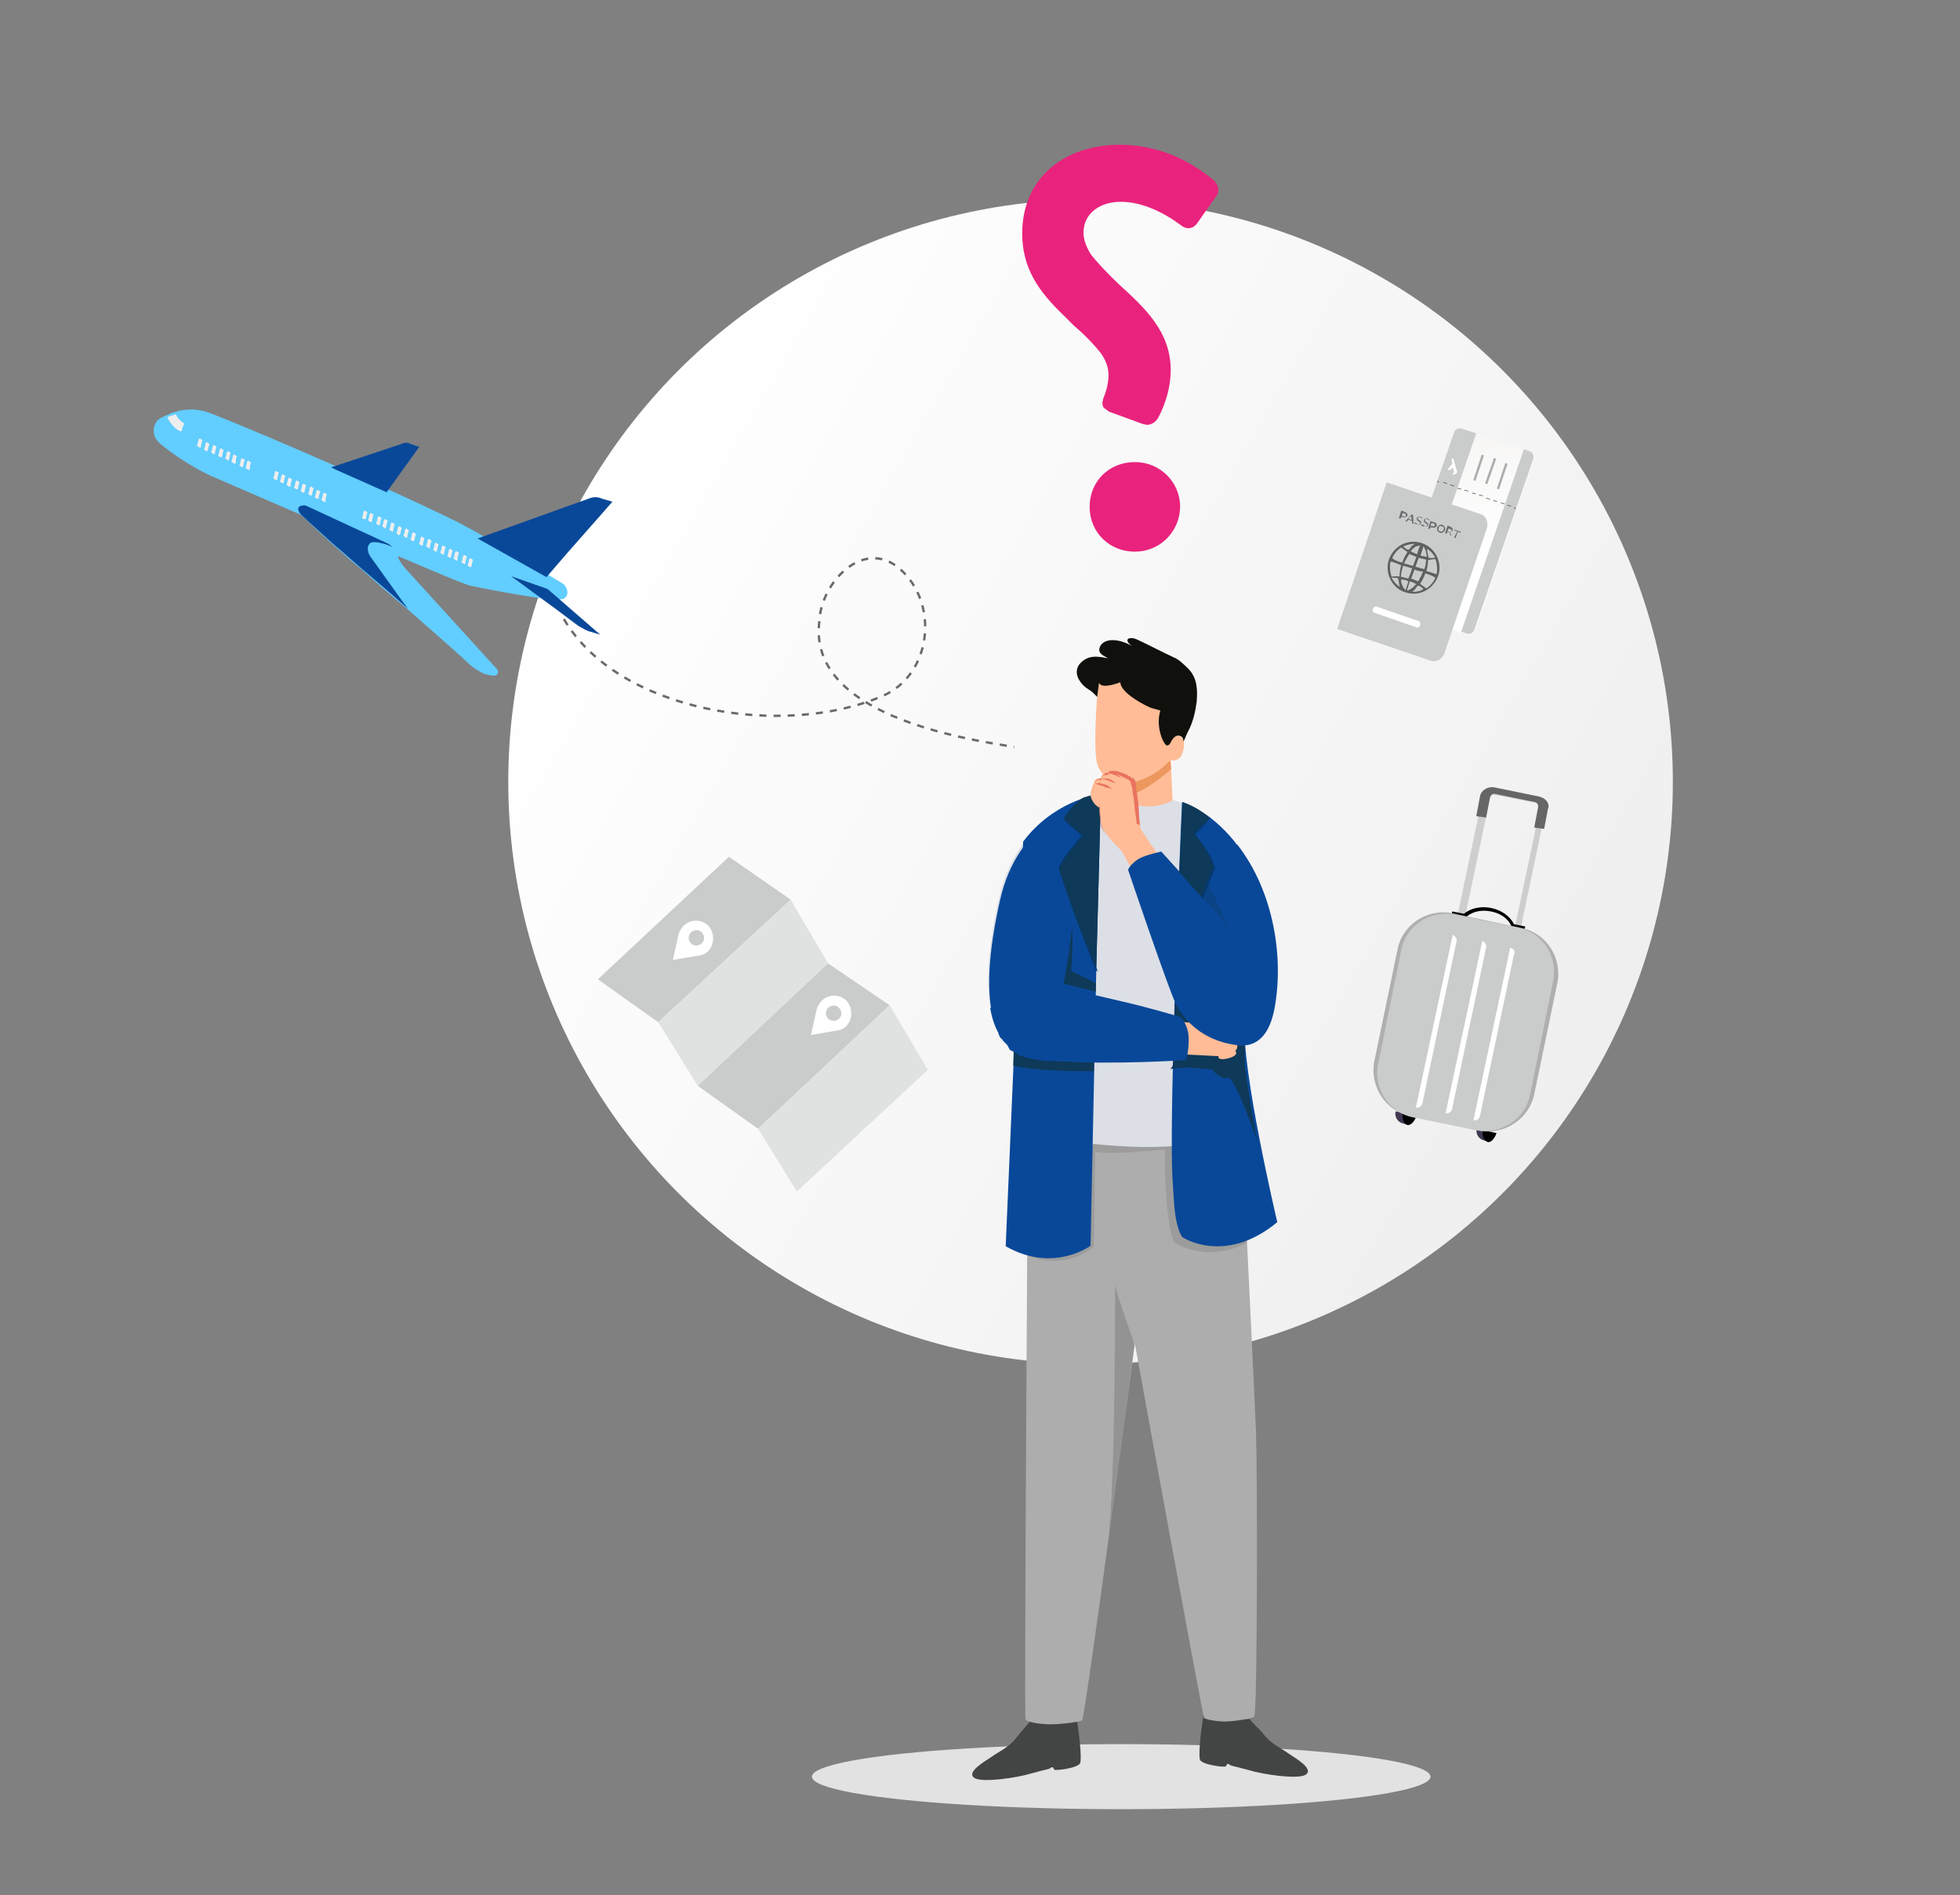 <?xml version="1.0" encoding="UTF-8"?>
<!-- Generator: Adobe Illustrator 28.0.0, SVG Export Plug-In . SVG Version: 6.00 Build 0)  -->
<svg xmlns="http://www.w3.org/2000/svg" xmlns:xlink="http://www.w3.org/1999/xlink" version="1.1" id="Layer_1" x="0px" y="0px" viewBox="0 0 415.7 401.9" style="enable-background:new 0 0 415.7 401.9;" xml:space="preserve">
<rect x="0" y="0" width="415.7" height="401.9" fill="#808080" stroke="none"/>
<style type="text/css">
	.st0{fill:url(#SVGID_1_);}
	.st1{fill:#E2E2E2;}
	.st2{fill:#CACCCC;}
	.st3{fill:#E0E2E2;}
	.st4{fill:#FFFFFF;}
	.st5{fill:#62CDFF;stroke:#62CDFF;stroke-miterlimit:10;}
	.st6{fill:#094899;}
	.st7{fill:#EEEEEE;}
	.st8{opacity:0.15;enable-background:new    ;}
	.st9{fill:#666666;}
	.st10{fill:#413854;}
	.st11{fill:#AFAFAF;}
	.st12{fill:none;stroke:#6B6A6A;stroke-width:0.5;stroke-miterlimit:10;stroke-dasharray:1.501;}
	.st13{fill:#FFBC96;}
	.st14{fill:#EC975E;}
	.st15{fill:#10100C;}
	.st16{fill:#434444;}
	.st17{fill:#ADADAD;}
	.st18{opacity:0.1;enable-background:new    ;}
	.st19{fill:#DCDFE6;}
	.st20{fill:#0E3958;}
	.st21{fill:#053972;}
	.st22{fill:#0C2D42;}
	.st23{opacity:0.3;fill:#FFFFFF;enable-background:new    ;}
	.st24{opacity:0.3;fill:#0E3958;enable-background:new    ;}
	.st25{fill:#E9735E;}
	.st26{fill:#E9237D;}
	.st27{fill:url(#SVGID_00000117666672589344305660000003610306322939994538_);}
	.st28{fill:#161515;}
	.st29{fill:none;stroke:#ADADAD;stroke-width:0.5;stroke-miterlimit:10;}
	.st30{fill:#646A6B;}
	.st31{fill-rule:evenodd;clip-rule:evenodd;fill:#5E6060;}
	.st32{fill-rule:evenodd;clip-rule:evenodd;fill:#FFFFFF;}
	.st33{fill:#EFEFEF;}
	.st34{fill:url(#SVGID_00000129198243822734307350000016203547085411989940_);}
</style>
<linearGradient id="SVGID_1_" gradientUnits="userSpaceOnUse" x1="124.285" y1="104.002" x2="338.315" y2="227.572">
	<stop offset="0" style="stop-color:#FFFFFF"></stop>
	<stop offset="1" style="stop-color:#EFEFEF"></stop>
</linearGradient>
<circle class="st0" cx="231.3" cy="165.8" r="123.5"></circle>
<ellipse class="st1" cx="237.8" cy="376.8" rx="65.6" ry="6.9"></ellipse>
<g>
	<polygon class="st2" points="167.7,190.8 154.6,181.7 126.8,207.7 139.6,216.8  "></polygon>
	<polygon class="st3" points="167.7,190.8 175.6,204.3 148,230.3 139.6,216.8  "></polygon>
	<polygon class="st2" points="188.7,213.2 175.6,204.3 148,230.3 160.8,239.4  "></polygon>
	<polygon class="st3" points="188.7,213.2 196.8,226.9 169,252.7 160.8,239.4  "></polygon>
	<g>
		<path class="st4" d="M179.6,212.3c-1.5-1.5-3.7-1.5-5.3-0.1c-0.6,0.7-1.1,1.5-1.2,2.4l-1.1,4.9l5.2-0.9c0.9-0.1,1.7-0.3,2.4-1.1    C180.8,216.2,180.9,213.8,179.6,212.3z M175.6,216c-0.6-0.7-0.6-1.7,0.1-2.3c0.7-0.6,1.7-0.6,2.3,0.1c0.6,0.7,0.6,1.7-0.1,2.3    C177.2,216.7,176.3,216.6,175.6,216z"></path>
	</g>
	<g>
		<path class="st4" d="M150.3,196.4c-1.5-1.5-3.7-1.5-5.3-0.1c-0.6,0.7-1.1,1.5-1.2,2.4l-1.1,4.9l5.2-0.9c0.9-0.1,1.7-0.3,2.4-1.1    C151.5,200.3,151.6,197.9,150.3,196.4z M146.5,200c-0.6-0.7-0.6-1.7,0.1-2.3s1.7-0.6,2.3,0.1c0.6,0.7,0.6,1.7-0.1,2.3    C148.1,200.7,147.1,200.7,146.5,200z"></path>
	</g>
</g>
<g>
	<g>
		<path class="st5" d="M119.1,124.2c-3.9-2.3-14.7-9.1-22-12.9c-18.4-9.1-52-23.2-53.8-23.6c-2.1-0.5-4.1-0.5-6.2,0.2    c-0.3,0.1-0.5,0.1-0.8,0.3c-0.3,0.1-0.6,0.3-1,0.4c-0.3,0.1-0.7,0.4-1,0.5c-1.3,0.7-1.6,2.8-0.6,4c0.8,1.1,7,5.6,12,7.7    c1.8,0.8,9.5,4.1,18.5,8c1,1,3.3,3.2,6.5,6.1l0,0l0,0c1.7,1.5,3.8,3.4,6,5.2l0,0c3.1,2.7,6.4,5.7,9.8,8.5    c5.8,5.1,11.2,9.8,13.5,12c0.9,0.8,1.9,1.4,3,1.9l1.5,0.3h0.3c0.3,0,0.5-0.3,0.2-0.6L85.7,121c-0.9-1-1.6-2-1.9-3.2l-0.3-0.8    c8.9,3.8,15.9,6.8,16.7,6.8c5.8,1.2,17.3,3.3,18.5,2.8l0,0C120.2,126.8,120.1,124.9,119.1,124.2z"></path>
		<path class="st6" d="M72.1,100l9.9,4.4l6.9-9.6l-0.5-0.2l-0.6-0.2l0,0l-0.5-0.2h-0.2c-0.6-0.4-1.2-0.4-1.8-0.1l-13.2,4.4l-1.9,0.6    l1,0.5L72.1,100z"></path>
		<g>
			<g>
				<path class="st6" d="M86.5,129.1c-3.2-2.9-6.5-5.7-9.8-8.5l0,0c-2.2-1.9-4.2-3.7-6-5.2l0,0l0,0c-3.9-3.5-6.7-6.1-7-6.4      c-0.7-1-0.5-1.4,0-1.7c0.2,0,0.3-0.1,0.6-0.1c0.2,0,0.3,0,0.5,0l17.5,8.1c0.3,0.2,0.6,0.4,0.9,0.7c-1-0.5-2.1-0.8-3.3-1      c-0.5,0-1.1-0.1-1.4,0.2c-0.5,0.4-0.6,1.2-0.4,1.8c0.1,0.6,0.5,1.1,1,1.8C81.5,122.1,84,125.7,86.5,129.1z"></path>
			</g>
		</g>
	</g>
	<g>
		<g>
			<path class="st7" d="M39.1,89.8c-0.2,0.5-0.4,0.7-0.6,1.7c-1.2-0.2-2.4-1.7-3-3c0.3-0.1,0.7-0.4,1-0.4c0.3-0.1,0.5-0.1,0.8-0.3     C37.5,88.6,38.5,89.5,39.1,89.8z"></path>
			<path class="st7" d="M42.3,94.9L42,94.7c-0.2,0-0.3-0.3-0.1-0.5l0.2-0.9c0-0.2,0.2-0.3,0.3-0.3l0.3,0.2c0.2,0,0.3,0.3,0.1,0.5     l-0.2,0.9C42.8,94.9,42.4,95,42.3,94.9z"></path>
			<path class="st7" d="M43.8,95.7l-0.3-0.2c-0.2,0-0.3-0.3-0.1-0.5l0.2-0.9c0-0.2,0.2-0.3,0.3-0.3l0.3,0.2c0.2,0,0.3,0.3,0.1,0.5     l-0.2,0.9C44.1,95.6,43.9,95.7,43.8,95.7z"></path>
			<path class="st7" d="M45.3,96.3L45,96.1c-0.2,0-0.3-0.3-0.1-0.5l0.2-0.9c0-0.2,0.2-0.3,0.3-0.3l0.3,0.2c0.2,0,0.3,0.3,0.1,0.5     L45.6,96C45.6,96.3,45.4,96.5,45.3,96.3z"></path>
			<path class="st7" d="M46.8,97l-0.3-0.2c-0.2,0-0.3-0.3-0.1-0.5l0.2-0.9c0-0.2,0.2-0.3,0.3-0.3l0.3,0.2c0.2,0,0.3,0.3,0.1,0.5     l-0.2,0.9C47.1,96.9,46.9,97.1,46.8,97z"></path>
			<path class="st7" d="M48.3,97.6L48,97.4c-0.2,0-0.3-0.3-0.1-0.5l0.2-0.9c0-0.2,0.2-0.3,0.3-0.3l0.3,0.2c0.2,0,0.3,0.3,0.1,0.5     l-0.2,0.9C48.6,97.6,48.4,97.8,48.3,97.6z"></path>
			<path class="st7" d="M49.6,98.3l-0.3-0.2c-0.2,0-0.3-0.3-0.1-0.5l0.2-0.9c0-0.2,0.2-0.3,0.3-0.3l0.3,0.2c0.2,0,0.3,0.3,0.1,0.5     L50,98C50.1,98.4,49.8,98.3,49.6,98.3z"></path>
			<path class="st7" d="M51.3,99.1L51,98.9c-0.2,0-0.3-0.3-0.1-0.5l0.2-0.9c0-0.2,0.2-0.3,0.3-0.3l0.3,0.2c0.2,0,0.3,0.3,0.1,0.5     l-0.2,0.9C51.6,98.9,51.4,99.1,51.3,99.1z"></path>
			<path class="st7" d="M52.6,99.6l-0.3-0.2c-0.2,0-0.3-0.3-0.1-0.5l0.2-0.9c0-0.2,0.2-0.3,0.3-0.3l0.3,0.2c0.2,0,0.3,0.3,0.1,0.5     l-0.1,1C52.9,99.7,52.8,99.7,52.6,99.6z"></path>
			<path class="st7" d="M58.5,101.8l-0.3-0.2c-0.2,0-0.3-0.3-0.1-0.5l0.2-0.9c0-0.2,0.2-0.3,0.3-0.3l0.3,0.2c0.2,0,0.3,0.3,0.1,0.5     l-0.2,0.9C58.8,101.8,58.7,101.9,58.5,101.8z"></path>
			<path class="st7" d="M59.9,102.5l-0.3-0.2c-0.2,0-0.3-0.3-0.1-0.5l0.2-0.9c0-0.2,0.2-0.3,0.3-0.3l0.3,0.2c0.2,0,0.3,0.3,0.1,0.5     l-0.2,0.9C60.2,102.5,60,102.5,59.9,102.5z"></path>
			<path class="st7" d="M61.3,103.2L61,103c-0.2,0-0.3-0.3-0.1-0.5l0.2-0.9c0-0.2,0.2-0.3,0.3-0.3l0.3,0.2c0.2,0,0.3,0.3,0.1,0.5     l-0.2,0.9C61.8,103.1,61.7,103.2,61.3,103.2z"></path>
			<path class="st7" d="M62.9,103.8l-0.3-0.2c-0.2,0-0.3-0.3-0.1-0.5l0.2-0.9c0-0.2,0.2-0.3,0.3-0.3l0.3,0.2c0.2,0,0.3,0.3,0.1,0.5     l-0.2,0.9C63.2,103.8,63,103.8,62.9,103.8z"></path>
			<path class="st7" d="M64.3,104.5l-0.3-0.2c-0.2,0-0.3-0.3-0.1-0.5l0.2-0.9c0-0.2,0.2-0.3,0.3-0.3l0.3,0.2c0.2,0,0.3,0.3,0.1,0.5     l-0.2,0.9C64.7,104.4,64.5,104.5,64.3,104.5z"></path>
			<path class="st7" d="M65.9,105.1l-0.3-0.2c-0.2,0-0.3-0.3-0.1-0.5l0.2-0.9c0-0.2,0.2-0.3,0.3-0.3l0.3,0.2c0.2,0,0.3,0.3,0.1,0.5     l-0.2,0.9C66.2,105.1,66,105.1,65.9,105.1z"></path>
			<path class="st7" d="M67.3,105.8l-0.3-0.2c-0.2,0-0.3-0.3-0.1-0.5l0.2-0.9c0-0.2,0.2-0.3,0.3-0.3l0.3,0.2c0.2,0,0.3,0.3,0.1,0.5     l-0.2,0.9C67.7,105.7,67.5,105.8,67.3,105.8z"></path>
			<path class="st7" d="M68.7,106.4l-0.3-0.2c-0.2,0-0.3-0.3-0.1-0.5l0.2-0.9c0-0.2,0.2-0.3,0.3-0.3l0.3,0.2c0.2,0,0.3,0.3,0.1,0.5     l-0.2,0.9C69.2,106.4,69,106.6,68.7,106.4z"></path>
			<path class="st7" d="M77.3,110.1L77,110c-0.2,0-0.3-0.3-0.1-0.5l0.2-0.9c0-0.2,0.2-0.3,0.3-0.3l0.3,0.2c0.2,0,0.3,0.3,0.1,0.5     l-0.2,0.9C77.6,110.2,77.4,110.1,77.3,110.1z"></path>
			<path class="st7" d="M78.6,110.7l-0.3-0.2c-0.2,0-0.3-0.3-0.1-0.5l0.2-0.9c0-0.2,0.2-0.3,0.3-0.3L79,109c0.2,0,0.3,0.3,0.1,0.5     l-0.2,0.9C78.9,110.7,78.7,110.9,78.6,110.7z"></path>
			<path class="st7" d="M80.3,111.4l-0.3-0.2c-0.2,0-0.3-0.3-0.1-0.5l0.2-0.9c0-0.2,0.2-0.3,0.3-0.3l0.3,0.2c0.2,0,0.3,0.3,0.1,0.5     l-0.2,0.9C80.6,111.5,80.4,111.4,80.3,111.4z"></path>
			<path class="st7" d="M81.6,112l-0.3-0.2c-0.2,0-0.3-0.3-0.1-0.5l0.2-0.9c0-0.2,0.2-0.3,0.3-0.3l0.3,0.2c0.2,0,0.3,0.3,0.1,0.5     l-0.2,0.9C81.9,112,81.7,112.2,81.6,112z"></path>
			<path class="st7" d="M83.1,112.7l-0.3-0.2c-0.2,0-0.3-0.3-0.1-0.5l0.2-0.9c0-0.2,0.2-0.3,0.3-0.3l0.3,0.2c0.2,0,0.3,0.3,0.1,0.5     l-0.2,0.9C83.4,112.8,83.2,112.9,83.1,112.7z"></path>
			<path class="st7" d="M84.6,113.5l-0.3-0.2c-0.2,0-0.3-0.3-0.1-0.5l0.2-0.9c0-0.2,0.2-0.3,0.3-0.3l0.3,0.2c0.2,0,0.3,0.3,0.1,0.5     l-0.2,0.9C84.9,113.3,84.7,113.5,84.6,113.5z"></path>
			<path class="st7" d="M86.1,114l-0.3-0.2c-0.2,0-0.3-0.3-0.1-0.5l0.2-0.9c0-0.2,0.2-0.3,0.3-0.3l0.3,0.2c0.2,0,0.3,0.3,0.1,0.5     l-0.2,0.9C86.4,114.1,86.2,114.2,86.1,114z"></path>
			<path class="st7" d="M87.6,114.8l-0.3-0.2c-0.2,0-0.3-0.3-0.1-0.5l0.2-0.9c0-0.2,0.2-0.3,0.3-0.3l0.3,0.2c0.2,0,0.3,0.3,0.1,0.5     l-0.2,0.9C87.9,114.6,87.7,114.8,87.6,114.8z"></path>
			<path class="st7" d="M89.4,115.7l-0.3-0.2c-0.2,0-0.3-0.3-0.1-0.5l0.2-0.9c0-0.2,0.2-0.3,0.3-0.3l0.3,0.2c0.2,0,0.3,0.3,0.1,0.5     l-0.2,0.9C89.8,115.7,89.5,115.7,89.4,115.7z"></path>
			<path class="st7" d="M90.9,116.2l-0.3-0.2c-0.2,0-0.3-0.3-0.1-0.5l0.2-0.9c0-0.2,0.2-0.3,0.3-0.3l0.3,0.2c0.2,0,0.3,0.3,0.1,0.5     l-0.2,0.9C91.2,116.3,91,116.4,90.9,116.2z"></path>
			<path class="st7" d="M92.4,117l-0.3-0.2c-0.2,0-0.3-0.3-0.1-0.5l0.2-0.9c0-0.2,0.2-0.3,0.3-0.3l0.3,0.2c0.2,0,0.3,0.3,0.1,0.5     l-0.2,0.9C92.7,117,92.5,117,92.4,117z"></path>
			<path class="st7" d="M93.9,117.6l-0.3-0.2c-0.2,0-0.3-0.3-0.1-0.5l0.2-0.9c0-0.2,0.2-0.3,0.3-0.3l0.3,0.2c0.2,0,0.3,0.3,0.1,0.5     l-0.2,0.9C94.2,117.6,94,117.7,93.9,117.6z"></path>
			<path class="st7" d="M95.4,118.3l-0.3-0.2c-0.2,0-0.3-0.3-0.1-0.5l0.2-0.9c0-0.2,0.2-0.3,0.3-0.3l0.3,0.2c0.2,0,0.3,0.3,0.1,0.5     l-0.2,0.9C95.7,118.3,95.5,118.3,95.4,118.3z"></path>
			<path class="st7" d="M96.7,118.8l-0.3-0.2c-0.2,0-0.3-0.3-0.1-0.5l0.2-0.9c0-0.2,0.2-0.3,0.3-0.3l0.3,0.2c0.2,0,0.3,0.3,0.1,0.5     l-0.2,0.9C97.2,118.9,96.9,119,96.7,118.8z"></path>
			<path class="st7" d="M98.4,119.6l-0.3-0.2c-0.2,0-0.3-0.3-0.1-0.5l0.2-0.9c0-0.2,0.2-0.3,0.3-0.3l0.3,0.2c0.2,0,0.3,0.3,0.1,0.5     l-0.2,0.9C98.7,119.6,98.5,119.8,98.4,119.6z"></path>
			<path class="st7" d="M99.7,120.3l-0.3-0.2c-0.2,0-0.3-0.3-0.1-0.5l0.2-0.9c0-0.2,0.2-0.3,0.3-0.3l0.3,0.2c0.2,0,0.3,0.3,0.1,0.5     L100,120C100,120.2,99.9,120.3,99.7,120.3z"></path>
		</g>
	</g>
	<g>
		<g>
			<g>
				<path class="st6" d="M129.9,106.4l-9.6,10.9l-4.4,5.1l-14.6-8.2l1.4-0.5l22.3-8c1-0.4,1.9-0.3,2.8,0.1L129.9,106.4z"></path>
			</g>
			<g>
				<path class="st6" d="M127.3,134.6l-2-0.6c-0.9-0.2-1.8-0.8-2.7-1.3l-4.8-3.6l-9.4-6.9l7.7,2.7l0.6,0.5L127.3,134.6z"></path>
			</g>
		</g>
	</g>
</g>
<g>
	<g>
		<path class="st8" d="M325.9,168.9l-8.6-1.7c-1.3-0.2-2.6,0.6-2.9,1.9l-8.3,39.4c-0.2,1.3,0.6,2.6,1.9,2.9l8.6,1.7    c1.3,0.2,2.6-0.6,2.9-1.9l8.3-39.4C328.3,170.4,327.4,169.1,325.9,168.9z M318.3,210.9c-0.1,0.6-0.7,1-1.2,0.8l-8.6-1.7    c-0.6-0.1-1-0.7-0.8-1.2l8.3-39.4c0.1-0.6,0.7-1,1.2-0.8l8.6,1.7c0.6,0.1,1,0.7,0.8,1.2L318.3,210.9z"></path>
	</g>
	<g>
		<path d="M323.3,197.2l-2.7-0.6c0-0.1-0.8-2.6-4.4-3.3c-3.6-0.7-5.3,1.3-5.4,1.3l-2.9-0.6l0.1-0.7l2.5,0.5    c3.1-2.6,8.8-1.4,10.6,2.2l2.4,0.5L323.3,197.2z"></path>
	</g>
	<g>
		<path class="st9" d="M326.3,168.9l-0.5-0.1l-8.3-1.7L317,167c-1.4-0.3-2.9,0.6-3.1,1.9l-0.8,4.2l0.7,0.1l0.8,0.1l0.6,0.1l0.8-4.2    c0.1-0.6,0.6-1,1.2-0.8l8.3,1.7c0.6,0.1,0.8,0.7,0.7,1.2l-0.8,4.2l0.6,0.1l0.8,0.1l0.7,0.1l0.8-4.2    C328.8,170.4,327.8,169.2,326.3,168.9z"></path>
	</g>
	<g>
		<path class="st10" d="M298.3,238.5l-0.6-0.2c-1.2-0.2-2-1.4-1.7-2.6l0,0l2.7,0.6L298.3,238.5z"></path>
		<path d="M297.5,236.1c-0.2,1.2,0.2,2.2,1,2.5c0.7,0.1,1.5-0.7,1.9-1.9L297.5,236.1z"></path>
	</g>
	<g>
		<path class="st10" d="M315.5,242l-0.6-0.1c-1.2-0.2-2-1.4-1.7-2.6l0,0l2.7,0.6L315.5,242z"></path>
		<path d="M314.5,239.7c-0.2,1.2,0.2,2.2,1,2.5c0.7,0.2,1.5-0.7,1.9-1.9L314.5,239.7z"></path>
	</g>
	<path class="st11" d="M313.7,239.8l-14.5-3.1c-5.3-1-8.8-6.3-7.7-11.7l4.9-23.6c1-5.3,6.3-8.8,11.7-7.7l14.5,3.1   c5.3,1,8.8,6.3,7.7,11.7l-4.9,23.6C324.3,237.3,319.1,240.8,313.7,239.8z"></path>
	<path class="st2" d="M313.1,239.7l-13.3-2.7c-5.2-1-8.6-6.1-7.5-11.4l4.9-24.1c1-5.2,6.1-8.6,11.4-7.5l13.3,2.7   c5.2,1,8.6,6.1,7.5,11.4l-4.9,24.1C323.5,237.3,318.4,240.7,313.1,239.7z"></path>
	<path class="st4" d="M320.3,201l-7.8,36.6c0.7,0.1,1.3-0.3,1.4-1l7.2-34.2C321.5,201.7,321,201.2,320.3,201z"></path>
	<path class="st4" d="M314.4,199.5l-7.8,36.6c0.7,0.1,1.3-0.3,1.4-1l7.2-34.2C315.4,200.5,314.9,199.8,314.4,199.5z"></path>
	<path class="st4" d="M308.1,198.3l-7.8,36.6c0.7,0.1,1.3-0.3,1.4-1l7.2-34.2C309.1,199.2,308.7,198.5,308.1,198.3z"></path>
</g>
<path class="st12" d="M119.6,131.3c11.5,19.7,46.5,25.4,67.6,16.3c10.4-4.5,12.1-19.6,3.6-27c-7.8-6.7-16.7,3.2-17,11  c-2.7,19.9,30.3,25.1,41.3,26.8"></path>
<g>
	<g>
		<path class="st13" d="M242.5,163.1l-4.5,0.3c-0.3,1.5-0.8,4.1-1.1,5.8c-0.1,0.4-0.4,1.6-0.4,2.1c-0.3,1.8,0.7,1.8,1,1.9    c0,0,10.3,1.1,12.6-1.2l-1.4-2.1l-0.4-8.6C245.1,162.4,242.5,163.1,242.5,163.1z"></path>
		<path class="st14" d="M248.4,163.1c-1.8,1.6-5.3,4.4-8.5,5.5c-0.8,0.3-2.2,0.8-3.2,1.1c0-0.1,0-0.3,0.1-0.4c0.3-1.6,1-4.2,1.1-5.8    l4.5-0.3c0,0,2.6-0.7,5.8-1.9L248.4,163.1z"></path>
		<path class="st13" d="M239.2,166.1c5.5-0.7,9-4.9,9-4.9s1,0.4,1.9-0.4c1-0.8,1.5-3.8,0.4-4.5c-1.1-0.5-1.9-1.2-2.3-0.4    c0,0-0.3,0.7-0.8,0.7s-1.6-1.8-0.5-5.5l2.3-0.3v-1l-8.5-7.1l-7.4,1.2c0,0.1-0.1,1-0.5,2.5c0,0-1.1,12.9,0,15.9    C233.8,165,236.4,166.5,239.2,166.1z"></path>
		<path class="st15" d="M252.1,141.9c-0.8-0.8-2.1-2.1-3.2-2.5c-2.6-1.2-5.2-2.6-7.8-3.8c-1.6-0.7-3,0-1,1.4    c-3.4-1.9-6.3-1.5-6.9,0.4c-0.3,1.1,0.5,1.5,1.8,2.2c-2.2-0.4-4.2-0.8-6,1.2c0,0-1.4,1.5,0,3.6c1,1.6,2.2,1.8,3,2.7l0.7,0.7l0.4-3    c0.5,1.5,4.5-0.1,4.5-0.1c0.1,1.9,3.6,4.1,6.2,5.3c0.7,0.3,1.5,0.4,2.3,0.7c-1.1,3.6,0.8,7.4,1.4,7.4c0.5,0,0.7-0.5,0.7-0.5    c0.4-0.8,1.2-2.1,2.3-1.4c0.3,0.1,0.5,0.5,0.5,1.1c0.4-0.8,0.8-1.9,1-2.2c1-1.9,1.5-4,1.8-6.2C254,146.5,254,143.9,252.1,141.9z"></path>
	</g>
	<g>
		<path class="st16" d="M265.1,364.6c0.4,0.8,1.8,1.8,2.9,3.2c1.6,2.1,3.8,3,5.3,4.1c1.5,1,5.5,3.3,3.6,4.5c-1.6,1-8.8,0-12.1-1    c-3.6-1-3.6-0.8-4.1-1.2c-0.5-0.3-0.5,0.1-0.7,0.4c-0.1,0.3-5.1-0.3-5.5-1.4c-0.3-0.8,0.1-5.2,0.3-6.3c0.1-0.8,0.3-2.3,0.5-3.4    C257.9,364.4,262.5,364.8,265.1,364.6z"></path>
		<path class="st16" d="M218.8,364.5c-0.4,0.8-2.1,2.6-3.2,4c-1.6,2.1-3.8,3-5.3,4.1c-1.5,1-5.5,3.3-3.6,4.5c1.6,1,8.8,0,12.1-1    c3.6-1,3.6-0.8,4.1-1.2c0.5-0.3,0.5,0.1,0.7,0.4c0.1,0.3,5.1-0.3,5.5-1.4c0.3-0.8-0.1-5.2-0.3-6.3c-0.1-0.8-0.3-2.3-0.5-3.4    C225.8,365.2,221.4,364.6,218.8,364.5z"></path>
		<path class="st17" d="M218,243.6V241l16.6-1.1l0,0l0,0l28.5-1.8c0,0,0.1,1.2,0.3,3.3c0,0,2.7,54.7,3,62.5    c0.3,9.2,0.3,59.8-0.4,60.2c-0.7,0.4-4.2,1-6.2,1c-1.9,0-3.8-0.4-4.4-0.7c-0.3-0.1-14.7-79.4-14.7-79.4s-10.6,79.6-11.2,79.9    c-0.7,0.3-4.4,0.8-6.7,0.8s-5.2-0.5-5.3-1.1C217.2,364.2,218,243.6,218,243.6z"></path>
		<path class="st8" d="M236.5,272.6c0.3,1.6,4.1,12.5,4.1,12.5s-2.7,21.2-5.6,41.9C236.6,315.2,236.5,272.6,236.5,272.6z"></path>
	</g>
	<g>
		<path class="st18" d="M218,243.6v-1l0,0V241l15.5-1l0,0l1.1-0.1l0,0l0,0l12.3-0.8l0,0l16.2-1c0,0,0.1,1.2,0.3,3.3l0,0l0,0l0,0l0,0    l0,0l0,0l0,0l0,0c0.1,1.6,0.5,11.1,1.1,22.2c-8.8,4.4-15.3,0-15.3,0s-1.5-0.8-2.1-14.3c0-1.1,0-4,0-5.5    c-4.5,0.3-10.6,1.1-14.8,0.5l-0.3,20.1c0,0-5.5,5.2-14,1.9C217.9,253.2,218,243.6,218,243.6z"></path>
		<path class="st19" d="M264,221.7c0.3,4.2,1.1,9.7,2.2,15.2c0,0-3.6,4.7-18,6.2c-5.5,0.4-11.4,0-16.4-0.5v0.3    c-8.6-1.1-15.6-3.2-16.9-4l1-15.6l0,0c-7.9-4.1-7.3-18.5-4-32.9c4.4-19.7,21.9-21.8,21.9-21.8s0.8-0.1,1.6-0.4    c1.2-0.3,1.5,0,1.6,0.1c5.3,5.2,11.8,1.4,11.8,1.4s4.1,1,7.7,3.8c12.7,9.9,16.2,27.8,13.8,40.7C269.2,219.2,266.9,221.4,264,221.7    z"></path>
		<path class="st6" d="M256.4,173.2c4,3,7,6.9,9.2,11c-0.4,10-1,26-1.6,32.5c-0.8,9.9,6.9,42.5,6.9,42.5    c-11.1,9.2-20.1,3.2-20.1,3.2s-1.4-1.4-1.8-7.4c-0.1-1.8-0.3-4.1-0.4-6.9c-0.5-14.8,1.6-67.6,2.1-78    C252.3,170.7,254.3,171.7,256.4,173.2z"></path>
		<path class="st6" d="M233.5,168.4l-1,37.3v0.5l-1.2,58c0,0-7.9,5.9-18,0.1l3.7-85.8C223.2,170.2,232.1,168.5,233.5,168.4z"></path>
		<path class="st20" d="M215.7,223.1c2.3,1.2,9.3,1.6,16.3,1.8v2.3c-6.7,0-13.7-0.3-17.1-1.2l0.1-3.3    C215.3,222.8,215.5,222.9,215.7,223.1z"></path>
		<path class="st20" d="M249.4,205.5L249.4,205.5c0.5-15.6,1.1-30.3,1.4-35.4c1.5,0.5,3.6,1.5,5.6,3.2c0.1,0,0.1,0.1,0.3,0.1    c-1.2,1.1-3,2.9-3.2,3.6c0,0,3.7,4.5,4.1,7.1L249.4,205.5z"></path>
		<path class="st21" d="M256.6,173.5c-0.5,0.5-1.2,1.1-1.8,1.6c-0.3,0.3-0.5,0.5-0.8,0.8c-0.1,0.1-0.3,0.3-0.4,0.4    c-0.1,0.1-0.3,0.3-0.3,0.5l0,0l0,0c0.4,0.5,0.8,1.1,1.2,1.6s0.8,1.1,1.1,1.8c0.4,0.5,0.7,1.2,1,1.8c0.3,0.5,0.5,1.2,0.7,1.9v-0.1    l-2.1,5.3c-0.7,1.8-1.4,3.6-2.1,5.3l-1,2.7l-1,2.7c-0.3,1-0.7,1.8-1,2.7c-0.3,1-0.7,1.8-1,2.7c0.4-0.8,0.7-1.8,1.1-2.6    c0.4-0.8,0.7-1.8,1.1-2.6l1.1-2.6l1.1-2.6c0.7-1.8,1.4-3.6,2.1-5.3l2.1-5.3l0,0l0,0c-0.1-0.7-0.4-1.4-0.7-2.1    c-0.3-0.7-0.7-1.2-1.1-1.8c-0.4-0.5-0.8-1.1-1.2-1.6s-0.8-1.1-1.2-1.6v0.1c0-0.1,0.1-0.3,0.3-0.5c0.1-0.1,0.3-0.3,0.4-0.4    c0.3-0.3,0.5-0.5,0.8-0.8s0.5-0.5,0.8-0.8C256.1,174,256.4,173.7,256.6,173.5z"></path>
		<path class="st20" d="M232.4,210.3c-3-0.7-5.6-1.4-7.4-1.8c0,0,1.5-6.9,2.2-14.4c0.3,2.6,0.4,6.9,0,11.8c0,0,2.7,1.4,5.2,2.6    V210.3z"></path>
		<path class="st20" d="M248.8,225.1L248.8,225.1c0.1-4,0.3-8.2,0.4-12.6l0,0c3.6,7.3,10.3,8.8,13.3,9c0.8,0.1,1.4,0,1.5,0l0,0l0,0    l0,0l0,0l0,0c0,0.1,0,0.4,0,0.5v0.1c0,0.1,0,0.3,0,0.4c0,0,0,0.1,0,0.3c0,0.1,0,0.3,0,0.3c0,0.1,0,0.1,0,0.3c0,0.1,0,0.3,0,0.3    c0,0.1,0,0.1,0,0.3c0,0.1,0,0.3,0,0.3c0,0.1,0,0.1,0,0.3c0,0.1,0,0.3,0,0.3c0,0.1,0,0.1,0,0.3c0,0.1,0,0.3,0,0.3    c0,0.1,0,0.1,0,0.3c0.7,5.1,1.6,11,2.7,16.4c0,0-4.8-14.1-6.3-13.6s-3.4-1.8-3.4-1.8l-5.1-0.4c0,0-1.5,0.1-3.7,0.3    C248.8,226.2,248.8,225.7,248.8,225.1z"></path>
		<path class="st13" d="M243.2,223.2l15.3,0.8c0,0-0.3,0.1,0.1,0.5c0.8,0.5,4.5-0.5,3.4-1.6c0,0,0.7-0.7,0.3-1.6    c0,0,0.3-1.5-0.4-2.5c0,0,0.3-1.2-0.5-1.6c-0.4-0.3-4.1-0.1-8.5-0.3c-4.4-0.1-9.2-1.8-9.2-1.8L243.2,223.2z"></path>
		<path class="st22" d="M249.9,184.6c0.5,0.7,1.2,1.4,1.8,2.1l1.8,2.1l1.8,2.1c0.5,0.7,1.2,1.4,1.8,2.1c1.2,1.4,2.3,2.7,3.4,4.1    c-1.2-1.2-2.5-2.6-3.7-4c-0.5-0.7-1.2-1.4-1.8-2.1l-1.8-2.1l-1.8-2.1c-0.5-0.7-1.2-1.4-1.8-2.1c-1.2-1.4-2.3-2.7-3.4-4.1    C247.5,182,248.7,183.3,249.9,184.6z"></path>
		<path class="st23" d="M266.1,216.2c1.2-0.8,2.6-1.4,4-1.6c-1,4.9-3.3,6.9-6,7.1c0,0-0.8,0-1.9-0.1    C262.9,219.4,264.5,217.5,266.1,216.2z"></path>
		<path class="st6" d="M213.6,221.6C213.6,221.4,213.6,221.4,213.6,221.6c-0.1-0.1-0.1-0.1-0.3-0.3l-0.1-0.1l-0.1-0.1L213,221    l-0.1-0.1l-0.1-0.1c-0.1-0.1-0.1-0.3-0.3-0.4l-0.1-0.1l-0.1-0.1l-0.1-0.1l-0.1-0.1c0-0.1-0.1-0.1-0.1-0.3c0,0,0-0.1-0.1-0.1    c-0.1-0.1-0.1-0.3-0.1-0.4v-0.1c0-0.1-0.1-0.1-0.1-0.3c0,0,0-0.1-0.1-0.1c0-0.1-0.1-0.1-0.1-0.3c0,0,0-0.1-0.1-0.1    c0-0.1-0.1-0.3-0.1-0.3c-2.6-6.6-1.5-16.9,0.8-27.1c1.9-8.4,6-13.4,10.3-16.7l0,0l0,0c10.1,2.9,3,35.2,3,35.2    c2.7,0.7,7.5,1.8,12.2,2.9c6.6,1.5,12.3,3.3,12.6,3.3c0.4,0.1,1.8,1.9,1.9,4.4s-0.4,4.7-0.7,4.8s-15.6,1-26.3,0.3l0,0l0,0    c-0.1,0-0.1,0-0.3,0c0,0,0,0-0.1,0s-0.1,0-0.3,0l0,0c-0.1,0-0.3,0-0.3,0l0,0c-0.5,0-1.2-0.1-1.8-0.1l0,0c-0.1,0-0.3,0-0.3,0l0,0    c-0.1,0-0.3,0-0.3,0l0,0c-2.5-0.3-4.4-0.7-5.5-1.2c-0.1-0.1-0.3-0.1-0.4-0.3c0,0-0.1,0-0.1-0.1c-0.1,0-0.1-0.1-0.3-0.1    c0,0-0.1,0-0.1-0.1c-0.1,0-0.1-0.1-0.3-0.1c0,0-0.1,0-0.1-0.1c-0.1,0-0.1-0.1-0.3-0.1c0,0-0.1,0-0.1-0.1c-0.1,0-0.1-0.1-0.3-0.1    l0,0C213.7,221.7,213.6,221.6,213.6,221.6z"></path>
		<path class="st20" d="M233.5,168.4l-1,37.3v0.3c-1-2.3-7.9-20.6-7.9-21.9c0-1.4,4.9-7,4.9-7s-3.4-2.7-3.8-3.3    c-0.3-0.5,2.3-3.7,4.2-4.7c0.5-0.1,1-0.3,1.4-0.4C231.8,168.7,232.7,168.5,233.5,168.4z"></path>
		<g>
			<path class="st21" d="M232.5,205.7v0.3l0,0l-2.7-7.5l-2.7-7.5c-0.4-1.2-1-2.5-1.4-3.7c-0.3-0.7-0.4-1.2-0.7-1.9     c-0.1-0.3-0.1-0.7-0.3-1c0-0.1,0-0.1,0-0.3V184v-0.1c0-0.1,0.1-0.3,0.1-0.4c0.3-0.5,0.7-1.1,1-1.6c0.4-0.5,0.8-1.1,1.2-1.6     c0.8-1.1,1.6-2.1,2.6-3l0.1-0.1l-0.1-0.1c-0.7-0.5-1.5-1.2-2.2-1.8c-0.4-0.3-0.7-0.5-1.1-1c-0.1-0.1-0.1-0.1-0.3-0.3l-0.1-0.1     l0,0l0,0l0,0l0,0v-0.1v-0.1c0-0.1,0.1-0.3,0.1-0.3c0.3-0.4,0.5-0.8,0.8-1.1c0.3-0.4,0.7-0.7,1-1.1c0.3-0.3,0.7-0.7,1.1-1     c0.4-0.3,0.8-0.5,1.2-0.8c-0.8,0.4-1.6,1.1-2.3,1.8c-0.4,0.3-0.7,0.7-1,1.1s-0.5,0.7-0.8,1.1c0,0.1-0.1,0.3-0.1,0.3v0.1     c0,0,0,0.1,0,0.3c0.1,0.1,0.1,0.3,0.3,0.3c0.1,0.1,0.1,0.1,0.3,0.3c0.4,0.3,0.7,0.7,1.1,1c0.7,0.7,1.5,1.2,2.2,1.8v-0.1     c-1,1-1.8,2.1-2.6,3c-0.4,0.5-0.8,1.1-1.2,1.6s-0.8,1.1-1.1,1.8c-0.1,0.1-0.1,0.3-0.1,0.5v0.1v0.1c0,0.1,0,0.1,0,0.3     c0.1,0.3,0.1,0.7,0.3,1c0.1,0.7,0.4,1.2,0.7,1.9c0.4,1.2,1,2.5,1.4,3.7s1,2.5,1.4,3.7l1.4,3.7c1,2.5,1.9,4.9,2.9,7.4l0,0l0,0     L232.5,205.7z"></path>
		</g>
		<path class="st24" d="M255.3,190.6L255.3,190.6c0.1-0.4,0.3-0.8,0.4-1.2l0.7-1.9l4.1,9.2c-1.1-1.4-2.3-2.7-3.4-4.1    C256.5,192,255.8,191.3,255.3,190.6z"></path>
		<path class="st6" d="M219.4,224c-1.6-0.3-2.9-0.5-3.6-1c-3.2-1.6-5.1-4.9-5.8-9.3C214.2,215,217.9,219,219.4,224z"></path>
		<g>
			<path class="st13" d="M247,183.2c0,0-5.1-7.1-5.2-7.8c-0.1-0.5-0.8-9.3-1.5-10c-0.7-0.5-4.8-2.7-5.3-1.5c0,0-1.4-0.1-1.5,1.1     c0,0-1.5,0-1.5,1.1c0,0-0.7,1.4-0.7,2.5c0,1,1.2,2.6,1.9,2.6c0,0,0,3.3,1.1,5.1s3.6,4.2,3.6,4.2l4.1,7.4L247,183.2z"></path>
			<path class="st25" d="M241.8,175.4c0-0.3-0.1-0.7-0.1-1l-0.1-1l-0.1-2.1c-0.1-1.4-0.3-2.6-0.5-4c0-0.3-0.1-0.7-0.1-1     c-0.1-0.3-0.1-0.7-0.3-1c0,0,0-0.1-0.1-0.1c0,0,0,0-0.1-0.1c0,0-0.1-0.1-0.3-0.1c-0.1-0.1-0.3-0.1-0.4-0.3     c-0.3-0.1-0.5-0.3-0.8-0.4c-0.5-0.3-1.2-0.5-1.9-0.7c-0.3-0.1-0.7-0.1-1-0.1c-0.1,0-0.4,0-0.5,0s-0.3,0.1-0.4,0.4h0.1     c-0.1,0-0.4,0-0.5,0s-0.4,0.1-0.5,0.3c-0.1,0.1-0.3,0.3-0.4,0.4c-0.1,0.1-0.1,0.4-0.1,0.5l0,0c-0.1,0-0.4,0-0.5,0.1     c-0.1,0-0.4,0.1-0.5,0.1c-0.1,0.1-0.3,0.3-0.4,0.4c-0.1,0.1-0.1,0.4-0.1,0.5l0,0c-0.3,0.4-0.4,1-0.5,1.4     c-0.1,0.3-0.1,0.5-0.1,0.7c0,0.1,0,0.3,0,0.4c0,0.1,0,0.3,0,0.4c0.1,0.5,0.4,1,0.7,1.4c0.1,0.1,0.3,0.4,0.5,0.5     c0.1,0.1,0.1,0.1,0.3,0.3c0.1,0,0.3,0.1,0.4,0.1c-0.1,0-0.3,0-0.4-0.1c-0.1,0-0.3-0.1-0.3-0.3c-0.1-0.1-0.4-0.4-0.5-0.5     c-0.3-0.4-0.5-0.8-0.7-1.4c0-0.1,0-0.3,0-0.4s0-0.3,0-0.4c0-0.3,0.1-0.4,0.1-0.7c0.1-0.4,0.3-1,0.5-1.4l0,0l0,0     c0-0.1,0-0.3,0.1-0.4s0.3-0.3,0.4-0.3c0.1-0.1,0.3-0.1,0.4-0.1c0.1,0,0.3,0,0.5,0l0,0l0,0c0-0.1,0-0.3,0.1-0.5     c0.1-0.1,0.1-0.3,0.3-0.4c0.1-0.1,0.3-0.1,0.4-0.1c0.1,0,0.4,0,0.5,0l0,0l0,0c0-0.1,0.1-0.3,0.3-0.3s0.3,0,0.4,0     c0.3,0,0.7,0.1,1,0.1c0.7,0.1,1.2,0.4,1.8,0.7c0.3,0.1,0.5,0.3,0.8,0.4c0.1,0.1,0.3,0.1,0.4,0.3l0.1,0.1c0,0,0,0,0.1,0.1     c0,0,0,0,0,0.1c0.1,0.3,0.1,0.7,0.3,1c0,0.3,0.1,0.7,0.1,1c0.3,1.4,0.4,2.6,0.5,4l0.3,1.9l0.1,1     C241.7,174.7,241.7,175.1,241.8,175.4z"></path>
			<path class="st25" d="M235.1,163.9c0.3,0.1,0.5,0.1,0.8,0.3c0.3,0.1,0.5,0.1,0.8,0.3c0.3,0.1,0.5,0.3,0.7,0.3s0.3,0.1,0.4,0.1     l0.1,0.1l0.1,0.1c-0.1-0.1-0.3-0.1-0.3-0.3c-0.1-0.1-0.3-0.1-0.4-0.3c-0.3-0.1-0.5-0.3-0.7-0.4c-0.3-0.1-0.5-0.1-0.8-0.3     C235.7,164,235.4,164,235.1,163.9z"></path>
			<path class="st25" d="M233.5,165.1c0.1,0,0.3,0.1,0.4,0.1l0.4,0.1c0.3,0.1,0.5,0.1,0.8,0.3c0.3,0.1,0.5,0.1,0.8,0.3     c0.1,0,0.3,0.1,0.4,0.1l0.4,0.1c-0.1-0.1-0.3-0.1-0.4-0.3c-0.1-0.1-0.3-0.1-0.4-0.3c-0.3-0.1-0.5-0.3-0.8-0.3     c-0.3-0.1-0.5-0.1-0.8-0.1C234.2,165.1,233.8,165.1,233.5,165.1z"></path>
			<path class="st25" d="M232.1,166.2c0.3,0.1,0.7,0.1,1,0.3c0.3,0.1,0.7,0.1,1,0.3c0.3,0.1,0.5,0.3,1,0.3c0.1,0,0.3,0.1,0.4,0.1     l0.4,0.1c-0.1-0.1-0.3-0.1-0.4-0.3c-0.1-0.1-0.3-0.1-0.4-0.3c-0.3-0.1-0.5-0.3-1-0.4c-0.3-0.1-0.7-0.1-1-0.3     C232.7,166.2,232.4,166.2,232.1,166.2z"></path>
			<path class="st25" d="M234.7,177.2c-0.3-0.3-0.4-0.5-0.5-0.8s-0.3-0.7-0.4-1c-0.1-0.3-0.3-0.7-0.3-1c-0.1-0.3-0.1-0.7-0.1-1     c0-0.4-0.1-0.7-0.1-1.1s0-0.7-0.1-1.1c0-0.4-0.1-0.7-0.1-1.1c0-0.1-0.1-0.3-0.1-0.5c-0.1-0.1-0.1-0.3-0.3-0.4     c0.3,0.3,0.4,0.5,0.4,1c0.1,0.3,0.1,0.7,0.1,1.1c0,0.7,0,1.4,0.1,2.1c0,0.4,0.1,0.7,0.1,1.1c0.1,0.3,0.1,0.7,0.3,1     C233.9,176.1,234.3,176.6,234.7,177.2z"></path>
		</g>
		<path class="st6" d="M241.6,182.1c1.4-0.8,4.7-1.5,4.7-1.5l14.3,16.2l1.8-17.7c7.9,10.1,9.9,24.3,7.9,34.8c-1,5.3-3.3,7.5-6.2,7.8    c0,0.1-10.1,0.4-14.8-9c-1.6-3.3-9.9-27.8-10-28.1C239.1,184.3,240.2,182.9,241.6,182.1z"></path>
	</g>
</g>
<g>
	<path class="st26" d="M235.2,87.3c-0.3-0.2-0.6-0.5-1.1-0.8c-0.2-0.3-0.3-0.8-0.3-1.1c0-0.2,0.2-0.6,0.2-0.9c0.8-1.9,1.1-3.6,1.1-5   c0-1.6-0.6-3.2-1.7-4.7c-1.1-1.4-3-3.5-5.7-5.8l-2.2-2.2c-5.2-5-8.7-9.9-8.7-17.3c0-11.8,9-18.8,20.7-18.8c7.1,0,13.9,2.5,20,7.6   c0.6,0.6,0.9,1.3,0.9,2c0,0.6-0.2,1.1-0.5,1.4l-4.1,5.8c-0.5,0.6-1.1,0.9-1.7,0.9s-1.1-0.2-1.6-0.6c-3.6-2.7-8.2-5-12.8-5   c-4.1,0-7.9,2.2-7.9,6.6c0,1.4,0.6,3,1.6,4.6c1.1,1.4,3,3.5,5.7,6.1c5.7,5.2,11.2,10.2,11.2,18.4c0,3.3-0.9,6.8-2.7,10.2   c-0.6,0.9-1.4,1.4-2.4,1.4l-0.9-0.2L235.2,87.3z M240.7,117c-5.4,0-9.6-4.1-9.6-9.5s4.1-9.5,9.6-9.5c5.4,0,9.6,4.3,9.6,9.5   C250.2,112.9,245.9,117,240.7,117z"></path>
</g>
<g>
	<g>
		<g>
			
				<linearGradient id="SVGID_00000022550987847339239550000017873596341154915769_" gradientUnits="userSpaceOnUse" x1="-176.333" y1="-296.86" x2="-154.282" y2="-282.647" gradientTransform="matrix(0.734 0.679 -0.679 0.734 233.743 431.553)">
				<stop offset="0" style="stop-color:#F7F6F5"></stop>
				<stop offset="1" style="stop-color:#FFFFFF"></stop>
			</linearGradient>
			<path style="fill:url(#SVGID_00000022550987847339239550000017873596341154915769_);" d="M310.1,90.9l14.4,5     c0.6,0.2,1,0.9,0.8,1.6l-12.5,36.3c-0.2,0.6-0.9,1-1.6,0.8l-14.4-5c-0.6-0.2-1-0.9-0.8-1.6l12.6-36.3     C308.7,90.9,309.4,90.6,310.1,90.9z"></path>
			<path class="st2" d="M309.9,134l1.2,0.4c0.6,0.2,1.4-0.1,1.6-0.8l12.5-36.3c0.2-0.6-0.1-1.4-0.8-1.6l-1.2-0.4L309.9,134z"></path>
			<path class="st2" d="M313.1,91.9l-3.1-1c-0.6-0.2-1.4,0.1-1.6,0.8L295.9,128c-0.2,0.6,0.1,1.4,0.8,1.6l3.1,1L313.1,91.9z"></path>
		</g>
		<g>
			
				<rect x="305.1" y="101.9" transform="matrix(0.326 -0.945 0.945 0.326 109.016 357.217)" class="st28" width="0.1" height="0.4"></rect>
			<path class="st28" d="M320.5,107.3v0.1l-0.8-0.2v-0.1L320.5,107.3z M319.1,106.8v0.1l-0.8-0.2v-0.1L319.1,106.8z M317.5,106.3     v0.1l-0.8-0.2v-0.1L317.5,106.3z M316,105.8v0.1l-0.8-0.2v-0.1L316,105.8z M314.5,105.1v0.1l-0.8-0.2v-0.1L314.5,105.1z      M313,104.7v0.1l-0.8-0.2v-0.1L313,104.7z M311.4,104.1v0.1l-0.8-0.2v-0.1L311.4,104.1z M309.9,103.7v0.1l-0.8-0.2v-0.1     L309.9,103.7z M308.4,103v0.1l-0.8-0.2v-0.1L308.4,103z M306.9,102.5v0.1l-0.8-0.2v-0.1L306.9,102.5z"></path>
			
				<rect x="321.4" y="107.5" transform="matrix(0.326 -0.945 0.945 0.326 114.743 376.419)" class="st28" width="0.1" height="0.4"></rect>
		</g>
		<g>
			<g>
				<path class="st4" d="M299,125.8c0.1,0,0.1,0.1,0.1,0.3c0.1-0.2,0.2-0.2,0.4-0.2c0.2,0.1,0.3,0.3,0.2,0.5l-0.1,0.6l-1.1-0.4      l0.2-0.5C298.6,125.8,298.8,125.8,299,125.8z M298.9,126c-0.1-0.1-0.1,0-0.2,0.2l-0.1,0.3l0.3,0.1l0.1-0.3      C299,126.1,299,126,298.9,126z M299.4,126.1c-0.1-0.1-0.2,0.1-0.2,0.2l-0.1,0.3l0.4,0.1l0.1-0.3      C299.5,126.3,299.5,126.2,299.4,126.1z"></path>
				<path class="st4" d="M299.7,124.5c0.4,0.1,0.5,0.5,0.3,0.8c-0.1,0.4-0.4,0.6-0.7,0.4c-0.4-0.1-0.5-0.5-0.3-0.8      C299,124.6,299.3,124.5,299.7,124.5z M299.3,125.5c0.2,0.1,0.5-0.1,0.6-0.3s-0.1-0.5-0.3-0.6s-0.5,0.1-0.6,0.3      C299,125.2,299.1,125.5,299.3,125.5z"></path>
				<path class="st4" d="M300.3,123.8l-0.1,0.6l0.2,0.2l-0.1,0.2l-0.9-0.9l0.1-0.2l1.3-0.1l-0.1,0.2L300.3,123.8z M300.1,123.8      l-0.6,0.1l0.4,0.4L300.1,123.8z"></path>
				<path class="st4" d="M300.9,122.7l-0.4,0.1l0,0l-0.1,0.3l0.4,0.1l-0.1,0.2l-1.1-0.4l0.1-0.4c0.1-0.3,0.3-0.4,0.5-0.4      c0.2,0.1,0.3,0.1,0.4,0.4l0.4-0.1V122.7z M300.3,122.8c0.1-0.2,0-0.3-0.2-0.4c-0.1,0-0.3,0-0.4,0.2l-0.1,0.3l0.4,0.1      L300.3,122.8z"></path>
				<path class="st4" d="M300.9,121c0.4,0.1,0.5,0.5,0.3,0.8l-0.1,0.4l-1.1-0.3l0.1-0.4C300.3,121,300.5,120.9,300.9,121z       M300.8,121.2c-0.2-0.1-0.5,0.1-0.6,0.3l-0.1,0.3l0.8,0.2l0.1-0.3C301.2,121.5,301,121.2,300.8,121.2z"></path>
				<path class="st4" d="M300.5,120.4l1.1,0.4l-0.1,0.2l-1.1-0.4L300.5,120.4z"></path>
				<path class="st4" d="M300.7,120l1.1-0.3l-0.8-0.3l0.1-0.2l1.1,0.4l-0.1,0.2l-1.1,0.3l0.8,0.3l-0.1,0.2l-1.1-0.4L300.7,120z"></path>
				<path class="st4" d="M301.9,118.3l0.1-0.2l0.4,0.1c0,0.1,0.1,0.4,0.1,0.5c-0.1,0.4-0.4,0.6-0.7,0.4c-0.4-0.1-0.5-0.5-0.3-0.8      c0.1-0.2,0.1-0.3,0.3-0.4l0.1,0.1c-0.1,0.1-0.2,0.2-0.3,0.3c-0.1,0.2,0.1,0.5,0.3,0.6c0.2,0.1,0.5-0.1,0.6-0.3      c0.1-0.1,0.1-0.2,0-0.3H301.9z"></path>
				<path class="st4" d="M302.3,116.4c0.2,0.1,0.4,0.4,0.3,0.6l-0.1,0.2l0.4,0.1l-0.1,0.2l-1.1-0.4l0.1-0.4      C301.8,116.5,302.1,116.4,302.3,116.4z M302.3,116.7c-0.1,0-0.3,0-0.4,0.2l-0.1,0.2l0.4,0.1l0.1-0.2      C302.4,116.8,302.4,116.7,302.3,116.7z"></path>
				<path class="st4" d="M303.1,115.8l-0.1,0.6l0.2,0.2l-0.1,0.2l-0.9-0.9l0.1-0.2l1.3-0.1l-0.1,0.2L303.1,115.8z M302.9,115.8      l-0.6,0.1l0.4,0.4L302.9,115.8z"></path>
				<path class="st4" d="M302.7,114.8c0,0.1-0.1,0.2,0.1,0.2c0.2,0.1,0.3-0.6,0.7-0.4c0.2,0.1,0.3,0.3,0.2,0.5s-0.2,0.4-0.3,0.4      l-0.1-0.1c0.1-0.1,0.2-0.2,0.3-0.3c0-0.1,0-0.3-0.1-0.2c-0.2-0.1-0.3,0.6-0.7,0.4c-0.2-0.1-0.3-0.3-0.2-0.5      c0-0.1,0.1-0.3,0.2-0.4l0.1,0.1C302.8,114.6,302.7,114.7,302.7,114.8z"></path>
				<path class="st4" d="M303.1,113.8c0,0.1-0.1,0.2,0.1,0.2c0.2,0.1,0.3-0.6,0.7-0.4c0.2,0.1,0.3,0.3,0.2,0.5      c-0.1,0.2-0.2,0.4-0.3,0.4l-0.1-0.1c0.1-0.1,0.2-0.2,0.3-0.3c0-0.1,0-0.3-0.1-0.2c-0.2-0.1-0.3,0.6-0.7,0.4      c-0.2-0.1-0.3-0.3-0.2-0.5c0-0.1,0.1-0.3,0.2-0.4l0.1,0.1C303.1,113.6,303.1,113.6,303.1,113.8z"></path>
			</g>
			<path class="st4" d="M309,100.2c0.1-0.1,0-0.1,0-0.3l-0.6-2.1c-0.1-0.6-0.3-0.6-0.4-0.6l0,0c-0.1,0-0.1,0.4-0.1,0.6     c0,0,0.1,0.2,0.1,0.6l-0.9,1.1l0.1,0.3l1-0.6c0.1,0.6,0.2,1,0.2,1l-0.3,0.3l0.1,0.2l0.5-0.2C308.9,100.4,309,100.4,309,100.2     L309,100.2z"></path>
		</g>
	</g>
	<line class="st29" x1="303.5" y1="128.2" x2="310" y2="109.4"></line>
	<line class="st29" x1="312.7" y1="101.9" x2="314.5" y2="96.5"></line>
	<line class="st29" x1="315.2" y1="102.6" x2="317.1" y2="97.2"></line>
	<line class="st29" x1="317.7" y1="103.7" x2="319.5" y2="98.3"></line>
	<line class="st29" x1="305.9" y1="128.9" x2="312.4" y2="110.1"></line>
	<line class="st29" x1="308.3" y1="129.9" x2="314.9" y2="111.1"></line>
</g>
<g>
	<path class="st2" d="M313.9,109l-19.8-6.7l-10.5,31.1l19.8,6.7c1.1,0.4,2.4-0.2,2.9-1.4l9.1-26.8   C315.7,110.6,315.1,109.3,313.9,109z"></path>
	<g>
		<path class="st30" d="M298.5,109.3c-0.1,0.4-0.5,0.4-0.9,0.4l-0.4-0.1l-0.2,0.4l-0.3-0.1l0.5-1.6l0.6,0.2    C298.4,108.8,298.6,109,298.5,109.3z M298.2,109.3c0-0.2-0.1-0.4-0.3-0.4l-0.4-0.1l-0.2,0.6l0.4,0.1    C298,109.6,298,109.6,298.2,109.3z"></path>
		<path class="st30" d="M299.5,110.5l-0.8-0.3l-0.3,0.4l-0.3-0.1l1.3-1.4l0.3,0.1l0.1,1.9l-0.3-0.1L299.5,110.5z M299.4,110.3    l-0.1-0.9l-0.6,0.6L299.4,110.3z"></path>
		<path class="st30" d="M299.9,111l0.3-0.2c0.1,0.1,0.4,0.3,0.5,0.4c0.2,0,0.4,0.1,0.5-0.2c0.1-0.4-0.9-0.5-0.7-1.1    c0-0.2,0.4-0.4,0.8-0.3c0.2,0,0.3,0.2,0.4,0.3l-0.1,0.1c-0.1-0.1-0.2-0.3-0.4-0.3s-0.4-0.1-0.5,0.2c-0.1,0.4,0.9,0.5,0.7,1.1    c0,0.2-0.4,0.4-0.8,0.2C300.3,111.1,300.1,111.1,299.9,111z"></path>
		<path class="st30" d="M301.4,111.4l0.3-0.2c0.1,0.1,0.4,0.3,0.5,0.4c0.1,0.1,0.4,0.1,0.5-0.2c0.1-0.4-0.9-0.5-0.7-1.1    c0-0.2,0.4-0.4,0.8-0.3c0.2,0,0.3,0.2,0.4,0.3l-0.1,0.1c-0.1-0.1-0.2-0.3-0.4-0.3c-0.2,0-0.4-0.1-0.5,0.2    c-0.1,0.4,0.9,0.5,0.7,1.1c0,0.2-0.4,0.4-0.8,0.2C301.8,111.7,301.5,111.5,301.4,111.4z"></path>
		<path class="st30" d="M304.7,111.5c-0.1,0.4-0.5,0.4-0.9,0.4l-0.4-0.1l-0.2,0.4l-0.3-0.1l0.5-1.6l0.6,0.2    C304.6,110.9,304.8,111.1,304.7,111.5z M304.3,111.4c0-0.2-0.1-0.4-0.3-0.4l-0.4-0.1l-0.2,0.6l0.4,0.1    C304.1,111.6,304.3,111.7,304.3,111.4z"></path>
		<path class="st30" d="M304.8,111.9c0.2-0.4,0.6-0.7,1.1-0.6c0.4,0.2,0.7,0.6,0.6,1.1c-0.2,0.4-0.6,0.7-1.1,0.6    C305,112.8,304.7,112.4,304.8,111.9z M306.2,112.3c0.1-0.4,0-0.6-0.4-0.7c-0.4-0.1-0.6,0-0.7,0.4c-0.1,0.4,0,0.6,0.4,0.7    C305.9,112.8,306.1,112.6,306.2,112.3z"></path>
		<path class="st30" d="M307.6,113.6l-0.1-0.6c0,0,0,0-0.1-0.1l-0.4-0.1l-0.2,0.4l-0.3-0.1l0.5-1.6l0.6,0.2c0.4,0.2,0.6,0.4,0.5,0.8    c0,0.2-0.2,0.3-0.6,0.3l0.3,0.7L307.6,113.6z M307.6,112.2l-0.4-0.1l-0.2,0.6l0.4,0.1c0.2,0,0.5,0.1,0.5-0.2    C308,112.4,307.9,112.4,307.6,112.2z"></path>
		<path class="st30" d="M309.1,112.7l-0.6-0.2v-0.2l1.3,0.5v0.2l-0.6-0.2l-0.5,1.3l-0.3-0.1L309.1,112.7z"></path>
	</g>
	<g>
		<path class="st31" d="M305,122.2c-1.1,2.9-4.1,4.4-7,3.4c-2.8-0.9-4.4-4.1-3.4-7c1.1-2.9,4.1-4.4,7-3.4    C304.5,116.2,306,119.4,305,122.2z M297.4,119.3c0.3-0.8,0.6-1.5,1.1-2.2l-0.1-0.1c-0.3-0.2-0.8-0.6-1.1-0.8    c-0.1-0.1-0.1-0.1-0.1-0.1c-0.8,0.5-1.4,1.2-1.8,2c-0.1,0.1,0,0.2-0.1,0.3C295.9,118.9,296.5,119.1,297.4,119.3z M302.9,118.7    c-0.1,0.9-0.1,1.6-0.4,2.4c0.6,0.2,1.5,0.4,2.1,0.7l0,0c0,0,0.1-0.1,0.1-0.1c0.2-1,0.1-1.9-0.2-3l-0.1-0.1c-0.4,0-0.6,0-1,0.1    C303.3,118.8,303,118.7,302.9,118.7z M295,119.1L295,119.1c-0.1,0.1-0.1,0.1-0.1,0.1c-0.2,1-0.1,1.9,0.2,3l0.1,0.1    c0.4-0.1,0.6,0,1.1-0.1c0.1,0.1,0.4,0,0.5,0.1c0.1-0.9,0.1-1.6,0.4-2.4C296.4,119.6,295.7,119.2,295,119.1z M302.3,121.6    c-0.3,0.8-0.6,1.5-1.1,2.2l0.1,0.1c0.3,0.2,0.8,0.6,1.1,0.8c0.1,0.1,0.1,0.1,0.1,0.1c0.8-0.5,1.4-1.2,1.8-2c0.1-0.1,0-0.2,0.1-0.3    C303.8,122.1,303,121.8,302.3,121.6z M297.8,119.5c0.6,0.1,1.3,0.4,1.9,0.5c0.2-0.6,0.5-1.3,0.7-1.9c-0.6-0.2-0.9-0.4-1.5-0.6    C298.5,118.2,298,118.9,297.8,119.5z M302.5,118.7c-0.5-0.1-1.1-0.3-1.6-0.4c-0.2,0.6-0.5,1.3-0.7,1.9c0.6,0.1,1.3,0.4,1.9,0.5    C302.3,120.2,302.4,119.5,302.5,118.7z M299.5,120.5c-0.6-0.1-1.3-0.4-1.9-0.5c-0.3,0.8-0.4,1.6-0.5,2.3c0.5,0.1,1.1,0.3,1.6,0.4    C299,122,299.3,121.3,299.5,120.5z M300,120.8c-0.2,0.6-0.5,1.3-0.7,1.9c0.6,0.2,0.9,0.4,1.5,0.6c0.4-0.7,0.7-1.3,1-2.1    C301.1,121.2,300.5,121,300,120.8z M301.2,115.7C301.2,115.7,301.1,115.7,301.2,115.7C301.1,115.7,301.1,115.7,301.2,115.7    c-0.4,0.1-0.6,0.1-0.9,0.2c-0.4,0.2-0.8,0.6-1,0.9c0,0-0.1,0.1-0.1,0.1c0.3,0.2,0.9,0.5,1.4,0.6    C300.7,116.9,300.9,116.3,301.2,115.7z M297.2,122.9c-0.1,0.5,0.1,1,0.3,1.4c0.1,0.2,0.2,0.5,0.4,0.6c0.1,0.1,0.1,0.1,0.2,0.3    c0.2-0.6,0.4-1.3,0.6-1.9C298.2,123,297.7,122.9,297.2,122.9z M302.5,118.1l0.1-0.1c-0.1-0.5-0.1-1-0.3-1.4    c-0.1-0.2-0.2-0.4-0.3-0.6l-0.1-0.1c-0.2,0.6-0.4,1.3-0.6,1.9C301.6,118,302,117.9,302.5,118.1z M300.4,123.9    c-0.3-0.2-0.9-0.5-1.4-0.6c-0.2,0.6-0.4,1.3-0.6,1.9l0,0l0,0c0.4,0,0.5-0.1,0.8-0.3c0.4-0.2,0.7-0.5,1-0.9    C300.3,124.1,300.3,124,300.4,123.9z M302.6,116.4c0.2,0.6,0.2,1.2,0.4,1.9c0.4,0.1,1.1,0.1,1.4-0.1    C303.9,117.4,303.3,116.7,302.6,116.4z M296.9,124.5c-0.2-0.6-0.2-1.2-0.4-1.9c-0.5-0.1-0.9,0-1.4-0.1    C295.7,123.5,296.3,124.1,296.9,124.5z M299.5,125.5c0.7,0.1,2.1-0.2,2.4-0.6c-0.4-0.3-0.6-0.6-1.1-0.7c-0.3,0.2-0.5,0.4-0.6,0.7    C300,125.1,299.8,125.3,299.5,125.5z M297.6,115.9c0.4,0.3,0.6,0.6,1.1,0.7c0.3-0.2,0.5-0.4,0.6-0.7c0.3-0.2,0.5-0.4,0.8-0.6    C299.2,115.4,298.5,115.5,297.6,115.9z"></path>
	</g>
	<path class="st32" d="M301.2,132.6c-0.1,0.4-0.6,0.6-0.9,0.4l-8.7-3c-0.4-0.1-0.6-0.6-0.4-0.9l0,0c0.1-0.4,0.6-0.6,0.9-0.4l8.7,3   C301.2,131.8,301.3,132.2,301.2,132.6L301.2,132.6z"></path>
</g>
</svg>
